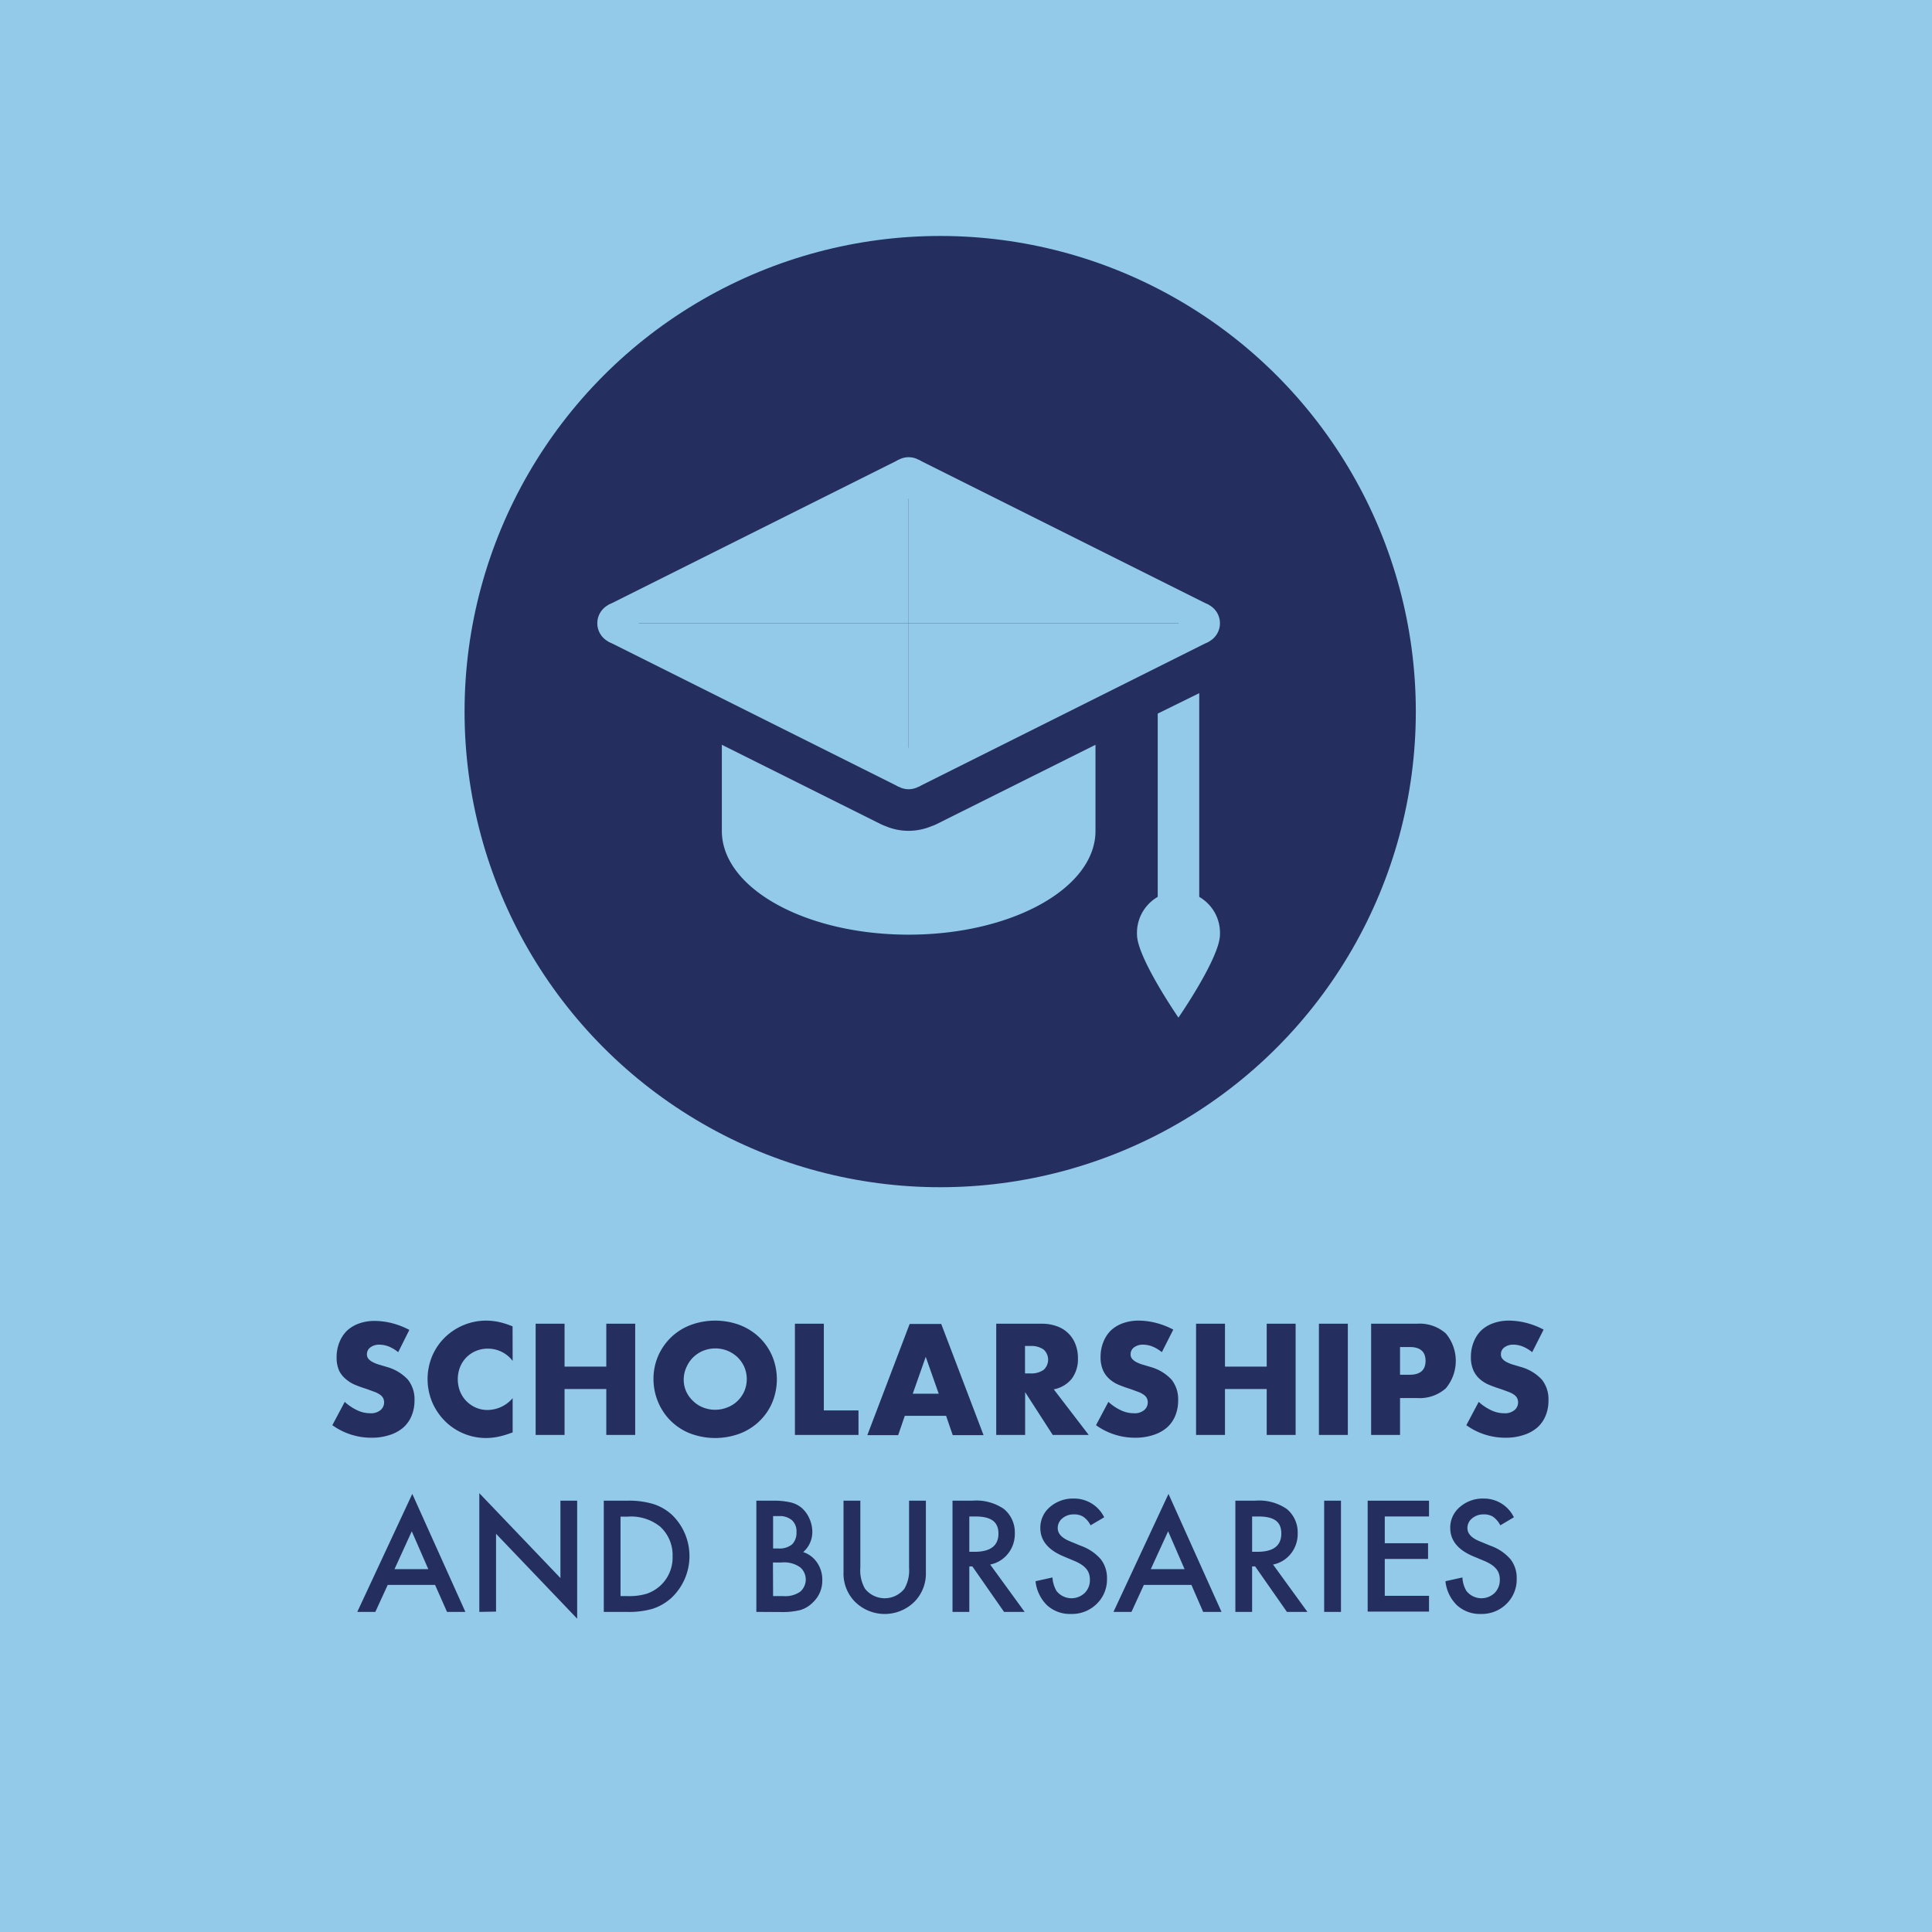 <svg id="Layer_1" data-name="Layer 1" xmlns="http://www.w3.org/2000/svg" viewBox="0 0 262 262"><defs><style>.cls-1{fill:#93c9e9;}.cls-2{fill:#242f60;}</style></defs><title>Butttons2</title><rect class="cls-1" width="262" height="262"/><path class="cls-2" d="M54,183.37a5.12,5.12,0,0,0-1.28-.77,3.56,3.56,0,0,0-1.24-.25,2,2,0,0,0-1.24.36,1.13,1.13,0,0,0-.48.94.92.92,0,0,0,.24.66,2,2,0,0,0,.63.45,4.75,4.75,0,0,0,.88.33l1,.3a6.09,6.09,0,0,1,2.81,1.71,4.26,4.26,0,0,1,.89,2.79,5.38,5.38,0,0,1-.39,2.1,4.3,4.3,0,0,1-1.14,1.61,5.23,5.23,0,0,1-1.84,1,7.59,7.59,0,0,1-2.47.37,9,9,0,0,1-5.3-1.7l1.68-3.16a6.84,6.84,0,0,0,1.74,1.16,4.06,4.06,0,0,0,1.7.38,2,2,0,0,0,1.43-.44,1.35,1.35,0,0,0,.47-1,1.38,1.38,0,0,0-.12-.59,1.3,1.3,0,0,0-.4-.46,3.28,3.28,0,0,0-.73-.39l-1.09-.4c-.51-.16-1-.33-1.49-.53a4.56,4.56,0,0,1-1.3-.77A3.5,3.5,0,0,1,46,185.9a4.3,4.3,0,0,1-.35-1.85,5.28,5.28,0,0,1,.37-2,4.54,4.54,0,0,1,1-1.56,4.68,4.68,0,0,1,1.64-1,6.21,6.21,0,0,1,2.17-.36,9.78,9.78,0,0,1,2.34.31,10.61,10.61,0,0,1,2.34.91Z"/><path class="cls-2" d="M69.52,184.55a4.21,4.21,0,0,0-3.36-1.66,4.16,4.16,0,0,0-1.63.32,4,4,0,0,0-1.29.87,4.06,4.06,0,0,0-.85,1.31,4.55,4.55,0,0,0,0,3.3,4,4,0,0,0,.86,1.32,4.11,4.11,0,0,0,1.29.88,3.88,3.88,0,0,0,1.6.32,4.53,4.53,0,0,0,3.38-1.6v4.64l-.4.14a10.78,10.78,0,0,1-1.68.47,8.11,8.11,0,0,1-1.54.15,7.87,7.87,0,0,1-5.51-2.25,8.16,8.16,0,0,1-1.75-2.54,8.14,8.14,0,0,1,0-6.4,7.91,7.91,0,0,1,1.74-2.5,8.11,8.11,0,0,1,2.53-1.64,8,8,0,0,1,3-.59,8.72,8.72,0,0,1,1.77.19,11.7,11.7,0,0,1,1.83.59Z"/><path class="cls-2" d="M76.56,185.33h5.66v-5.82h3.92v15.08H82.22v-6.22H76.56v6.22H72.64V179.51h3.92Z"/><path class="cls-2" d="M88.62,187.05a7.77,7.77,0,0,1,5-7.35,9.59,9.59,0,0,1,6.73,0,8,8,0,0,1,2.65,1.69,7.75,7.75,0,0,1,1.73,2.53,8.21,8.21,0,0,1,0,6.26,7.65,7.65,0,0,1-1.73,2.53,7.81,7.81,0,0,1-2.65,1.69,9.59,9.59,0,0,1-6.73,0,7.73,7.73,0,0,1-4.35-4.22A8,8,0,0,1,88.62,187.05Zm4.1,0a3.94,3.94,0,0,0,.34,1.66A4.12,4.12,0,0,0,94,190a4,4,0,0,0,1.35.87,4.44,4.44,0,0,0,3.26,0A4.06,4.06,0,0,0,100,190a4.15,4.15,0,0,0,.93-1.32,4.22,4.22,0,0,0,0-3.32,4.26,4.26,0,0,0-.93-1.32,4.39,4.39,0,0,0-1.36-.87,4.44,4.44,0,0,0-3.26,0,4.35,4.35,0,0,0-1.35.87,4.24,4.24,0,0,0-.92,1.32A4,4,0,0,0,92.72,187.05Z"/><path class="cls-2" d="M111.72,179.51v11.76h4.7v3.32H107.8V179.51Z"/><path class="cls-2" d="M128.3,192h-5.6l-.9,2.62h-4.18l5.74-15.08h4.28l5.74,15.08H129.2Zm-1-3-1.76-5-1.76,5Z"/><path class="cls-2" d="M147.64,194.59h-4.88l-3.74-5.8v5.8H135.1V179.51h6.1a5.93,5.93,0,0,1,2.2.37,4.14,4.14,0,0,1,2.47,2.49,5.08,5.08,0,0,1,.31,1.8,4.43,4.43,0,0,1-.83,2.79,4.12,4.12,0,0,1-2.45,1.45ZM139,186.25h.74a2.86,2.86,0,0,0,1.78-.48,1.85,1.85,0,0,0,0-2.76,2.86,2.86,0,0,0-1.78-.48H139Z"/><path class="cls-2" d="M157.56,183.37a5.12,5.12,0,0,0-1.28-.77,3.56,3.56,0,0,0-1.24-.25,2,2,0,0,0-1.24.36,1.13,1.13,0,0,0-.48.94.92.92,0,0,0,.24.66,2,2,0,0,0,.63.45,4.75,4.75,0,0,0,.88.33l1,.3a6.09,6.09,0,0,1,2.81,1.71,4.26,4.26,0,0,1,.89,2.79,5.38,5.38,0,0,1-.39,2.1,4.3,4.3,0,0,1-1.14,1.61,5.23,5.23,0,0,1-1.84,1,7.59,7.59,0,0,1-2.47.37,9,9,0,0,1-5.3-1.7l1.68-3.16a6.84,6.84,0,0,0,1.74,1.16,4.06,4.06,0,0,0,1.7.38,2,2,0,0,0,1.43-.44,1.35,1.35,0,0,0,.47-1,1.38,1.38,0,0,0-.12-.59,1.3,1.3,0,0,0-.4-.46,3.28,3.28,0,0,0-.73-.39l-1.09-.4c-.51-.16-1-.33-1.49-.53a4.56,4.56,0,0,1-1.3-.77,3.5,3.5,0,0,1-.92-1.21,4.3,4.3,0,0,1-.35-1.85,5.28,5.28,0,0,1,.37-2,4.54,4.54,0,0,1,1-1.56,4.68,4.68,0,0,1,1.64-1,6.21,6.21,0,0,1,2.17-.36,9.78,9.78,0,0,1,2.34.31,10.61,10.61,0,0,1,2.34.91Z"/><path class="cls-2" d="M166.12,185.33h5.66v-5.82h3.92v15.08h-3.92v-6.22h-5.66v6.22H162.2V179.51h3.92Z"/><path class="cls-2" d="M182.78,179.51v15.08h-3.92V179.51Z"/><path class="cls-2" d="M189.86,194.59h-3.92V179.51h6.24a5.34,5.34,0,0,1,3.89,1.32,5.8,5.8,0,0,1,0,7.44,5.34,5.34,0,0,1-3.89,1.32h-2.32Zm0-8.16h1.3c1.44,0,2.16-.63,2.16-1.88s-.72-1.88-2.16-1.88h-1.3Z"/><path class="cls-2" d="M207.78,183.37a5.12,5.12,0,0,0-1.28-.77,3.56,3.56,0,0,0-1.24-.25,2,2,0,0,0-1.24.36,1.13,1.13,0,0,0-.48.94.92.92,0,0,0,.24.66,2,2,0,0,0,.63.45,4.75,4.75,0,0,0,.88.33l1,.3a6.09,6.09,0,0,1,2.81,1.71,4.26,4.26,0,0,1,.89,2.79,5.38,5.38,0,0,1-.39,2.1,4.3,4.3,0,0,1-1.14,1.61,5.23,5.23,0,0,1-1.84,1,7.59,7.59,0,0,1-2.47.37,9,9,0,0,1-5.3-1.7l1.68-3.16a6.84,6.84,0,0,0,1.74,1.16,4.06,4.06,0,0,0,1.7.38,2,2,0,0,0,1.43-.44,1.35,1.35,0,0,0,.47-1,1.38,1.38,0,0,0-.12-.59,1.3,1.3,0,0,0-.4-.46,3.28,3.28,0,0,0-.73-.39l-1.09-.4c-.51-.16-1-.33-1.49-.53a4.56,4.56,0,0,1-1.3-.77,3.5,3.5,0,0,1-.92-1.21,4.3,4.3,0,0,1-.35-1.85,5.28,5.28,0,0,1,.37-2,4.54,4.54,0,0,1,1-1.56,4.68,4.68,0,0,1,1.64-1,6.21,6.21,0,0,1,2.17-.36,9.78,9.78,0,0,1,2.34.31,10.61,10.61,0,0,1,2.34.91Z"/><path class="cls-2" d="M59,214.93H52.58l-1.68,3.66H48.45l7.46-16,7.2,16H60.62Zm-.92-2.14-2.24-5.13-2.34,5.13Z"/><path class="cls-2" d="M65,218.59v-16.1L76,214V203.51h2.27v16L67.27,208v10.55Z"/><path class="cls-2" d="M81.88,218.59V203.51H85a11.46,11.46,0,0,1,3.59.45,6.72,6.72,0,0,1,2.57,1.5,7.78,7.78,0,0,1-.1,11.22,7.08,7.08,0,0,1-2.56,1.49,11.59,11.59,0,0,1-3.54.42Zm2.27-2.14h1a8.31,8.31,0,0,0,2.54-.32,5.29,5.29,0,0,0,1.84-1.08,5.17,5.17,0,0,0,1.68-4,5.23,5.23,0,0,0-1.66-4,6.27,6.27,0,0,0-4.4-1.38h-1Z"/><path class="cls-2" d="M102.57,218.59V203.51h2.26a9.77,9.77,0,0,1,2.42.24,3.6,3.6,0,0,1,1.53.79,4.16,4.16,0,0,1,1,1.43,4.43,4.43,0,0,1,.38,1.76,3.6,3.6,0,0,1-1.24,2.75,3.62,3.62,0,0,1,1.89,1.43,4.06,4.06,0,0,1,.7,2.37,4,4,0,0,1-1.25,3,4,4,0,0,1-1.69,1.05,9.75,9.75,0,0,1-2.56.28Zm2.27-8.6h.72a2.67,2.67,0,0,0,1.86-.56,2.21,2.21,0,0,0,.59-1.66,2,2,0,0,0-.61-1.61,2.51,2.51,0,0,0-1.76-.56h-.8Zm0,6.46h1.41a3.54,3.54,0,0,0,2.27-.6,2.19,2.19,0,0,0,0-3.3,3.74,3.74,0,0,0-2.54-.66h-1.16Z"/><path class="cls-2" d="M116.67,203.51v9.09a5,5,0,0,0,.63,2.84,3.4,3.4,0,0,0,5.35,0,5,5,0,0,0,.63-2.84v-9.09h2.28v9.71a5.44,5.44,0,0,1-1.49,3.93,5.73,5.73,0,0,1-8.19,0,5.44,5.44,0,0,1-1.49-3.93v-9.71Z"/><path class="cls-2" d="M134.28,212.17l4.67,6.42h-2.79l-4.3-6.17h-.41v6.17h-2.28V203.51h2.67a6.62,6.62,0,0,1,4.31,1.13,4.11,4.11,0,0,1,1.47,3.3,4.28,4.28,0,0,1-.92,2.75A4.11,4.11,0,0,1,134.28,212.17Zm-2.83-1.73h.72c2.15,0,3.23-.83,3.23-2.47s-1.05-2.32-3.14-2.32h-.81Z"/><path class="cls-2" d="M149.74,205.76l-1.85,1.09a3,3,0,0,0-1-1.17,2.26,2.26,0,0,0-1.26-.31,2.32,2.32,0,0,0-1.57.54,1.67,1.67,0,0,0-.62,1.32c0,.74.54,1.33,1.64,1.78l1.5.62a6.4,6.4,0,0,1,2.69,1.81,4.12,4.12,0,0,1,.85,2.62,4.6,4.6,0,0,1-1.39,3.44,4.77,4.77,0,0,1-3.47,1.37A4.61,4.61,0,0,1,142,217.7a5.33,5.33,0,0,1-1.57-3.27l2.3-.51a4,4,0,0,0,.55,1.84,2.59,2.59,0,0,0,3.82.26,2.43,2.43,0,0,0,.7-1.8,2.6,2.6,0,0,0-.12-.81,2,2,0,0,0-.38-.67,3,3,0,0,0-.67-.58,5.93,5.93,0,0,0-1-.51l-1.45-.61c-2.06-.87-3.1-2.15-3.1-3.83a3.65,3.65,0,0,1,1.3-2.84,4.75,4.75,0,0,1,3.23-1.15A4.53,4.53,0,0,1,149.74,205.76Z"/><path class="cls-2" d="M161.57,214.93h-6.45l-1.68,3.66H151l7.46-16,7.19,16h-2.49Zm-.93-2.14-2.23-5.13-2.35,5.13Z"/><path class="cls-2" d="M172.64,212.17l4.66,6.42h-2.78l-4.31-6.17h-.41v6.17h-2.27V203.51h2.67a6.62,6.62,0,0,1,4.31,1.13,4.11,4.11,0,0,1,1.47,3.3,4.28,4.28,0,0,1-.92,2.75A4.11,4.11,0,0,1,172.64,212.17Zm-2.84-1.73h.73c2.15,0,3.23-.83,3.23-2.47s-1-2.32-3.14-2.32h-.82Z"/><path class="cls-2" d="M181.85,203.51v15.08h-2.28V203.51Z"/><path class="cls-2" d="M193.79,205.65h-6v3.63h5.87v2.13h-5.87v5h6v2.14h-8.32V203.51h8.32Z"/><path class="cls-2" d="M205.3,205.76l-1.84,1.09a3.21,3.21,0,0,0-1-1.17,2.26,2.26,0,0,0-1.26-.31,2.32,2.32,0,0,0-1.57.54,1.65,1.65,0,0,0-.63,1.32c0,.74.55,1.33,1.64,1.78l1.51.62a6.36,6.36,0,0,1,2.68,1.81,4.06,4.06,0,0,1,.85,2.62,4.63,4.63,0,0,1-1.38,3.44,4.77,4.77,0,0,1-3.47,1.37,4.61,4.61,0,0,1-3.24-1.17,5.28,5.28,0,0,1-1.57-3.27l2.3-.51a3.88,3.88,0,0,0,.55,1.84,2.59,2.59,0,0,0,3.82.26,2.47,2.47,0,0,0,.7-1.8,2.6,2.6,0,0,0-.12-.81,2,2,0,0,0-.38-.67,3.22,3.22,0,0,0-.67-.58,6.36,6.36,0,0,0-1-.51l-1.46-.61q-3.09-1.31-3.09-3.83a3.62,3.62,0,0,1,1.3-2.84,4.71,4.71,0,0,1,3.23-1.15A4.51,4.51,0,0,1,205.3,205.76Z"/><circle class="cls-2" cx="127.5" cy="96.5" r="64.5"/><polygon class="cls-1" points="124.55 62.34 123.22 64.81 123.22 84.52 162.63 84.52 163.93 82.03 124.55 62.34"/><polygon class="cls-1" points="121.89 62.34 123.22 64.81 123.22 84.52 83.81 84.52 82.51 82.03 121.89 62.34"/><polygon class="cls-1" points="121.89 106.7 123.22 104.22 123.22 84.52 83.81 84.52 82.51 87.01 121.89 106.7"/><polygon class="cls-1" points="124.55 106.7 123.22 104.22 123.22 84.52 162.63 84.52 163.93 87.01 124.55 106.7"/><circle class="cls-1" cx="162.63" cy="84.52" r="2.81"/><circle class="cls-1" cx="83.81" cy="84.52" r="2.81"/><circle class="cls-1" cx="123.22" cy="104.22" r="2.81"/><circle class="cls-1" cx="123.22" cy="64.81" r="2.81"/><path class="cls-1" d="M127.07,111.73a5.5,5.5,0,0,1-.72.3,8.19,8.19,0,0,1-3.13.64,8,8,0,0,1-3.11-.63,6.66,6.66,0,0,1-.73-.31L97.89,101v11.68c0,7.77,11.34,14.07,25.33,14.07s25.34-6.3,25.34-14.07V101Z"/><path class="cls-1" d="M157,96.77v30a2.82,2.82,0,1,0,5.63,0V94Z"/><path class="cls-1" d="M165.44,126.74c0,3.11-5.63,11.26-5.63,11.26s-5.62-8.15-5.62-11.26a5.63,5.63,0,1,1,11.25,0Z"/></svg>